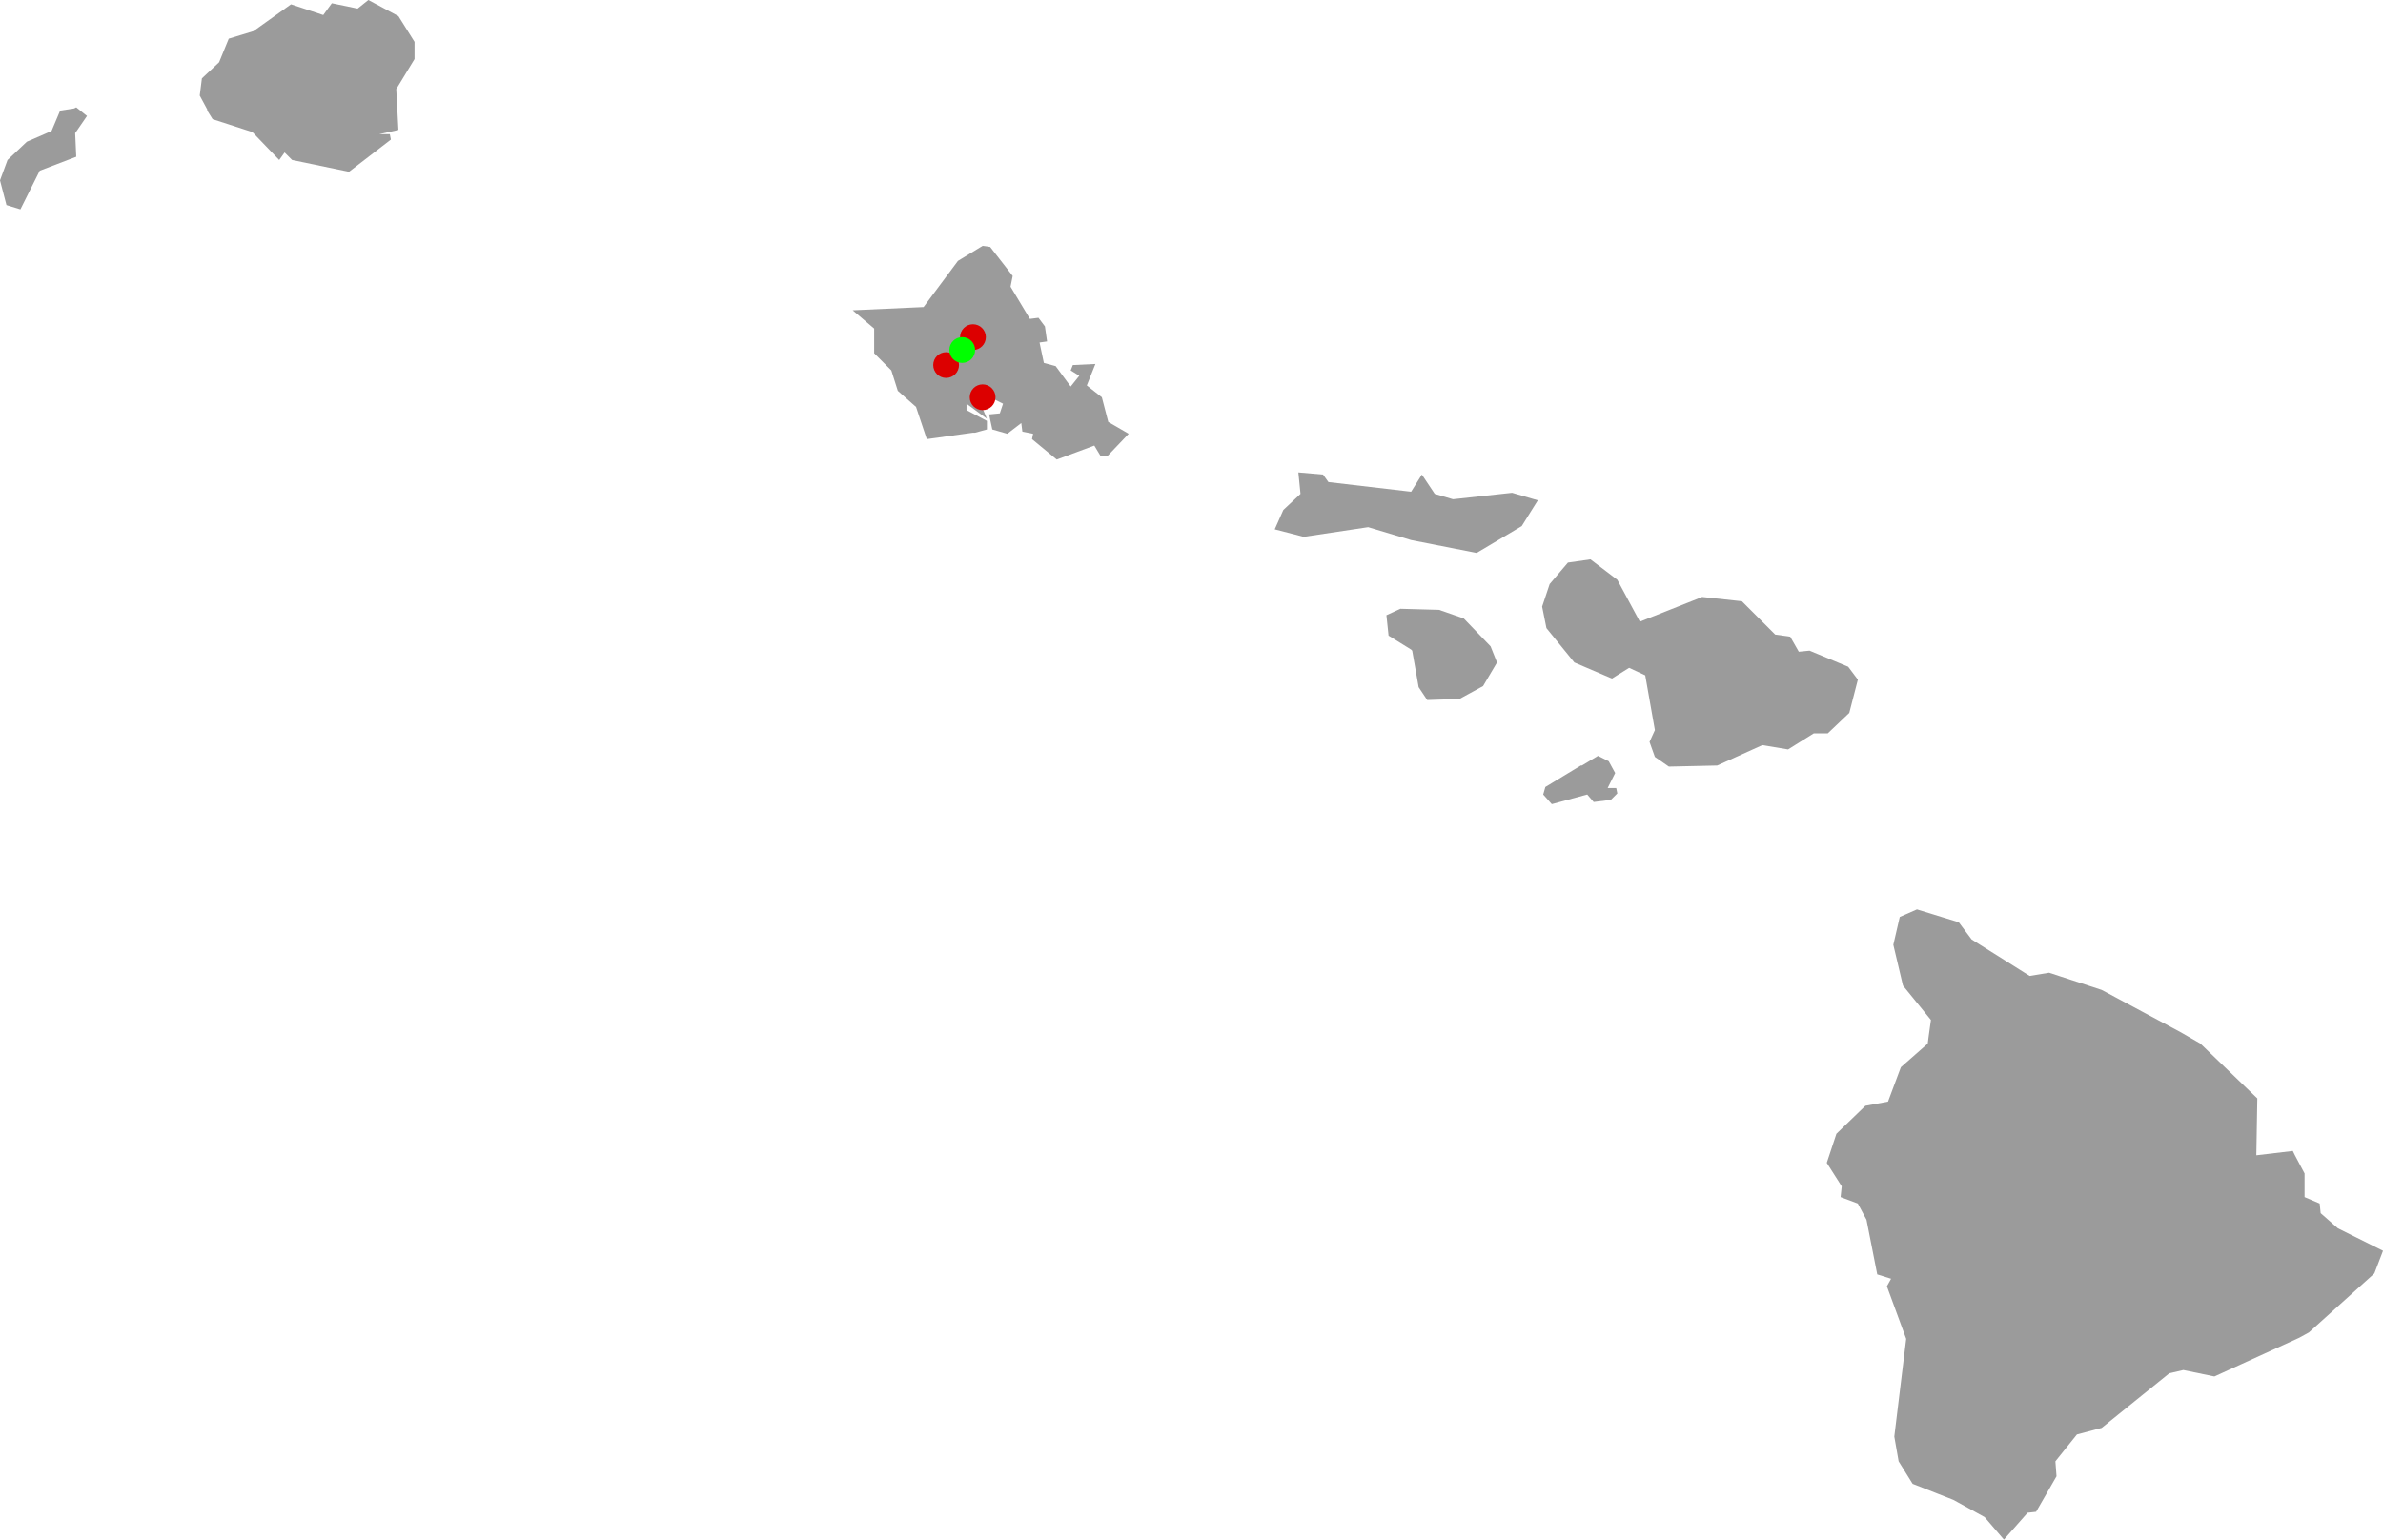 <?xml version="1.0" encoding="UTF-8" standalone="no"?>
<svg
   xmlns:dc="http://purl.org/dc/elements/1.1/"
   xmlns:cc="http://creativecommons.org/ns#"
   xmlns:rdf="http://www.w3.org/1999/02/22-rdf-syntax-ns#"
   xmlns:svg="http://www.w3.org/2000/svg"
   xmlns="http://www.w3.org/2000/svg"
   xmlns:sodipodi="http://sodipodi.sourceforge.net/DTD/sodipodi-0.dtd"
   xmlns:inkscape="http://www.inkscape.org/namespaces/inkscape"
   width="532.558"
   height="344.16"
   id="svg2"
   sodipodi:version="0.32"
   inkscape:version="0.46"
   sodipodi:docname="sf.svg"
   inkscape:output_extension="org.inkscape.output.svg.inkscape"
   version="1.0">
  <sodipodi:namedview
     inkscape:window-height="916"
     inkscape:window-width="1131"
     inkscape:pageshadow="2"
     inkscape:pageopacity="0.0"
     guidetolerance="10.0"
     gridtolerance="10.0"
     objecttolerance="10.0"
     borderopacity="1.0"
     bordercolor="#666666"
     pagecolor="#ffffff"
     id="base"
     showgrid="false"
     inkscape:zoom="0.92759853"
     inkscape:cx="172.08"
     inkscape:cy="266.27899"
     inkscape:window-x="182"
     inkscape:window-y="12"
     inkscape:current-layer="svg2" />
  <defs
     id="defs4">
    <inkscape:perspective
       sodipodi:type="inkscape:persp3d"
       inkscape:vp_x="0 : 266.27899 : 1"
       inkscape:vp_y="0 : 1000 : 0"
       inkscape:vp_z="344.16 : 266.27899 : 1"
       inkscape:persp3d-origin="172.08 : 177.51933 : 1"
       id="perspective45" />
    <marker
       id="ArrowEnd"
       viewBox="0 0 10 10"
       refX="0"
       refY="5"
       markerUnits="strokeWidth"
       markerWidth="4"
       markerHeight="3"
       orient="auto">
      <path
         d="M 0,0 L 10,5 L 0,10 L 0,0 z"
         id="path7" />
    </marker>
    <marker
       id="ArrowStart"
       viewBox="0 0 10 10"
       refX="10"
       refY="5"
       markerUnits="strokeWidth"
       markerWidth="4"
       markerHeight="3"
       orient="auto">
      <path
         d="M 10,0 L 0,5 L 10,10 L 10,0 z"
         id="path10" />
    </marker>
  </defs>
  <path
     id="path14"
     d="M 16.558,24.242 L 13.441,24.723 L 11.519,29.282 L 6,31.68 L 1.679,35.762 L 0,40.321 L 1.441,45.84 L 4.558,46.801 L 8.879,38.16 L 17.039,35.039 L 16.8,29.762 L 19.441,25.922 L 17.039,24 L 16.558,24.242"
     style="fill:#9b9b9b;fill-rule:evenodd;stroke:none" />
  <path
     style="fill:#9b9b9b;fill-rule:evenodd;stroke:none"
     d="M 428.406 203.281 L 424.562 204.969 L 423.125 211.188 L 425.281 220.312 L 431.531 228 L 431.031 231.594 L 430.812 233.281 L 424.812 238.562 L 421.938 246.25 L 416.875 247.188 L 410.406 253.438 L 408.25 259.938 L 411.594 265.188 L 411.344 267.594 L 415.188 269.031 L 417.125 272.656 L 419.531 284.875 L 422.625 285.844 L 421.688 287.531 L 426 299.281 L 423.344 321.125 L 424.312 326.656 L 427.438 331.688 L 436.562 335.281 L 443.531 339.125 L 447.844 344.156 L 453.125 338.156 L 455.031 337.938 L 459.594 330 L 459.344 326.656 L 464.156 320.656 L 469.688 319.188 L 484.812 306.969 L 487.938 306.25 L 494.875 307.688 L 513.844 299.031 L 516 297.844 L 530.625 284.656 L 532.562 279.594 L 522.469 274.562 L 518.625 271.188 L 518.406 269.031 L 515.031 267.594 L 515.031 262.312 L 512.875 258.25 L 512.406 257.281 L 504.25 258.25 L 504.469 245.531 L 491.75 233.281 L 487.188 230.656 L 469.688 221.281 L 457.938 217.438 L 453.594 218.156 L 440.625 210 L 437.75 206.156 L 428.406 203.281 z "
     id="path16" />
  <path
     id="path18"
     d="M 217.922,96.723 L 220.558,96 L 220.558,94.082 L 216,91.68 L 216,90.242 L 220.558,93.602 L 218.64,89.039 L 220.8,90.723 L 221.281,88.801 L 224.16,90.242 L 223.441,92.403 L 221.039,92.641 L 221.761,96 L 225.121,96.961 L 228.242,94.563 L 228.48,96.481 L 230.879,96.961 L 230.64,98.16 L 236.16,102.723 L 244.558,99.602 L 246,102 L 247.441,102 L 252.242,96.961 L 247.679,94.321 L 246.242,88.801 L 242.879,86.16 L 244.8,81.36 L 239.761,81.602 L 239.281,82.801 L 241.199,84 L 239.281,86.403 L 235.922,81.84 L 233.281,81.121 L 232.32,76.563 L 234,76.321 L 233.519,72.961 L 232.082,71.039 L 230.16,71.282 L 225.839,64.082 L 226.32,61.68 L 221.281,55.199 L 219.601,54.961 L 214.082,58.321 L 206.398,68.641 L 190.558,69.36 L 195.359,73.442 L 195.359,78.961 L 199.199,82.801 L 200.64,87.36 L 204.718,90.961 L 207.121,98.16 L 217.441,96.723 L 217.922,96.723"
     style="fill:#9b9b9b;fill-rule:evenodd;stroke:none" />
  <path
     id="path20"
     d="M 413.281,159.36 L 415.199,151.922 L 413.039,149.039 L 404.402,145.442 L 402,145.68 L 400.082,142.321 L 396.718,141.84 L 389.281,134.403 L 380.402,133.442 L 366.48,138.961 L 361.441,129.602 L 355.441,125.039 L 350.402,125.762 L 346.32,130.563 L 344.64,135.602 L 345.601,140.403 L 351.839,148.082 L 360.242,151.68 L 364.082,149.282 L 367.679,150.961 L 369.839,163.199 L 368.64,165.84 L 369.839,169.199 L 372.961,171.36 L 383.761,171.121 L 393.839,166.563 L 399.601,167.52 L 405.359,163.922 L 408.48,163.922 L 413.281,159.36"
     style="fill:#9b9b9b;fill-rule:evenodd;stroke:none" />
  <path
     id="path22"
     d="M 46.32,24.723 L 47.519,26.641 L 56.398,29.52 L 62.398,35.762 L 63.601,34.082 L 65.281,35.762 L 78,38.403 L 87.359,31.199 L 87.121,30 L 84.718,30 L 89.039,29.039 L 88.558,19.922 L 92.64,13.199 L 92.64,9.36 L 89.039,3.602 L 82.32,0 L 79.922,1.922 L 74.16,0.723 L 72.242,3.36 L 65.039,0.961 L 56.64,6.961 L 51.121,8.641 L 48.961,13.922 L 45.121,17.52 L 44.64,21.36 L 46.32,24.481 L 46.32,24.723"
     style="fill:#9b9b9b;fill-rule:evenodd;stroke:none" />
  <path
     id="path24"
     d="M 315.359,120.723 L 330,123.602 L 340.082,117.602 L 343.679,111.84 L 337.922,110.16 L 324.718,111.602 L 320.64,110.403 L 317.761,106.082 L 315.359,109.922 L 296.879,107.762 L 295.679,106.082 L 290.16,105.602 L 290.64,110.403 L 286.8,114 L 284.879,118.321 L 291.359,120 L 305.761,117.84 L 315.359,120.723"
     style="fill:#9b9b9b;fill-rule:evenodd;stroke:none" />
  <path
     id="path26"
     d="M 353.281,171.121 L 345.359,175.922 L 344.879,177.602 L 346.8,179.762 L 354.718,177.602 L 356.16,179.282 L 360,178.801 L 361.441,177.36 L 361.199,176.16 L 359.281,176.16 L 360.961,172.801 L 359.519,170.16 L 357.121,168.961 L 353.519,171.121 L 353.281,171.121"
     style="fill:#9b9b9b;fill-rule:evenodd;stroke:none" />
  <path
     id="path28"
     d="M 315.601,145.442 L 317.039,153.602 L 318.961,156.481 L 326.16,156.242 L 331.441,153.36 L 334.558,148.082 L 333.121,144.481 L 327.121,138.242 L 321.601,136.321 L 312.961,136.082 L 309.839,137.52 L 310.32,142.082 L 315.359,145.199 L 315.601,145.442"
     style="fill:#9b9b9b;fill-rule:evenodd;stroke:none" />
  <path
     id="path34"
     d="M 214.32,81.602 C 214.32,80.012 213.031,78.723 211.441,78.723 C 209.851,78.723 208.558,80.008 208.558,81.602 C 208.558,83.192 209.851,84.481 211.441,84.481 C 213.031,84.481 214.32,83.192 214.32,81.602"
     style="fill:#dc0000;fill-rule:evenodd;stroke:none" />
  <path
     id="path36"
     d="M 220.32,75.36 C 220.32,73.77 219.031,72.481 217.441,72.481 C 215.851,72.481 214.558,73.77 214.558,75.36 C 214.558,76.949 215.851,78.242 217.441,78.242 C 219.031,78.242 220.32,76.949 220.32,75.36"
     style="fill:#dc0000;fill-rule:evenodd;stroke:none" />
  <path
     id="path38"
     d="M 222.48,88.801 C 222.48,87.211 221.191,85.922 219.601,85.922 C 218.011,85.922 216.718,87.211 216.718,88.801 C 216.718,90.391 218.011,91.68 219.601,91.68 C 221.191,91.68 222.48,90.391 222.48,88.801"
     style="fill:#dc0000;fill-rule:evenodd;stroke:none" />
  <path
     id="path40"
     d="M 217.922,78.242 C 217.922,76.653 216.629,75.36 215.039,75.36 C 213.449,75.36 212.16,76.653 212.16,78.242 C 212.16,79.832 213.449,81.121 215.039,81.121 C 216.629,81.121 217.922,79.832 217.922,78.242"
     style="fill:#00ff00;fill-rule:evenodd;stroke:none" />
</svg>
